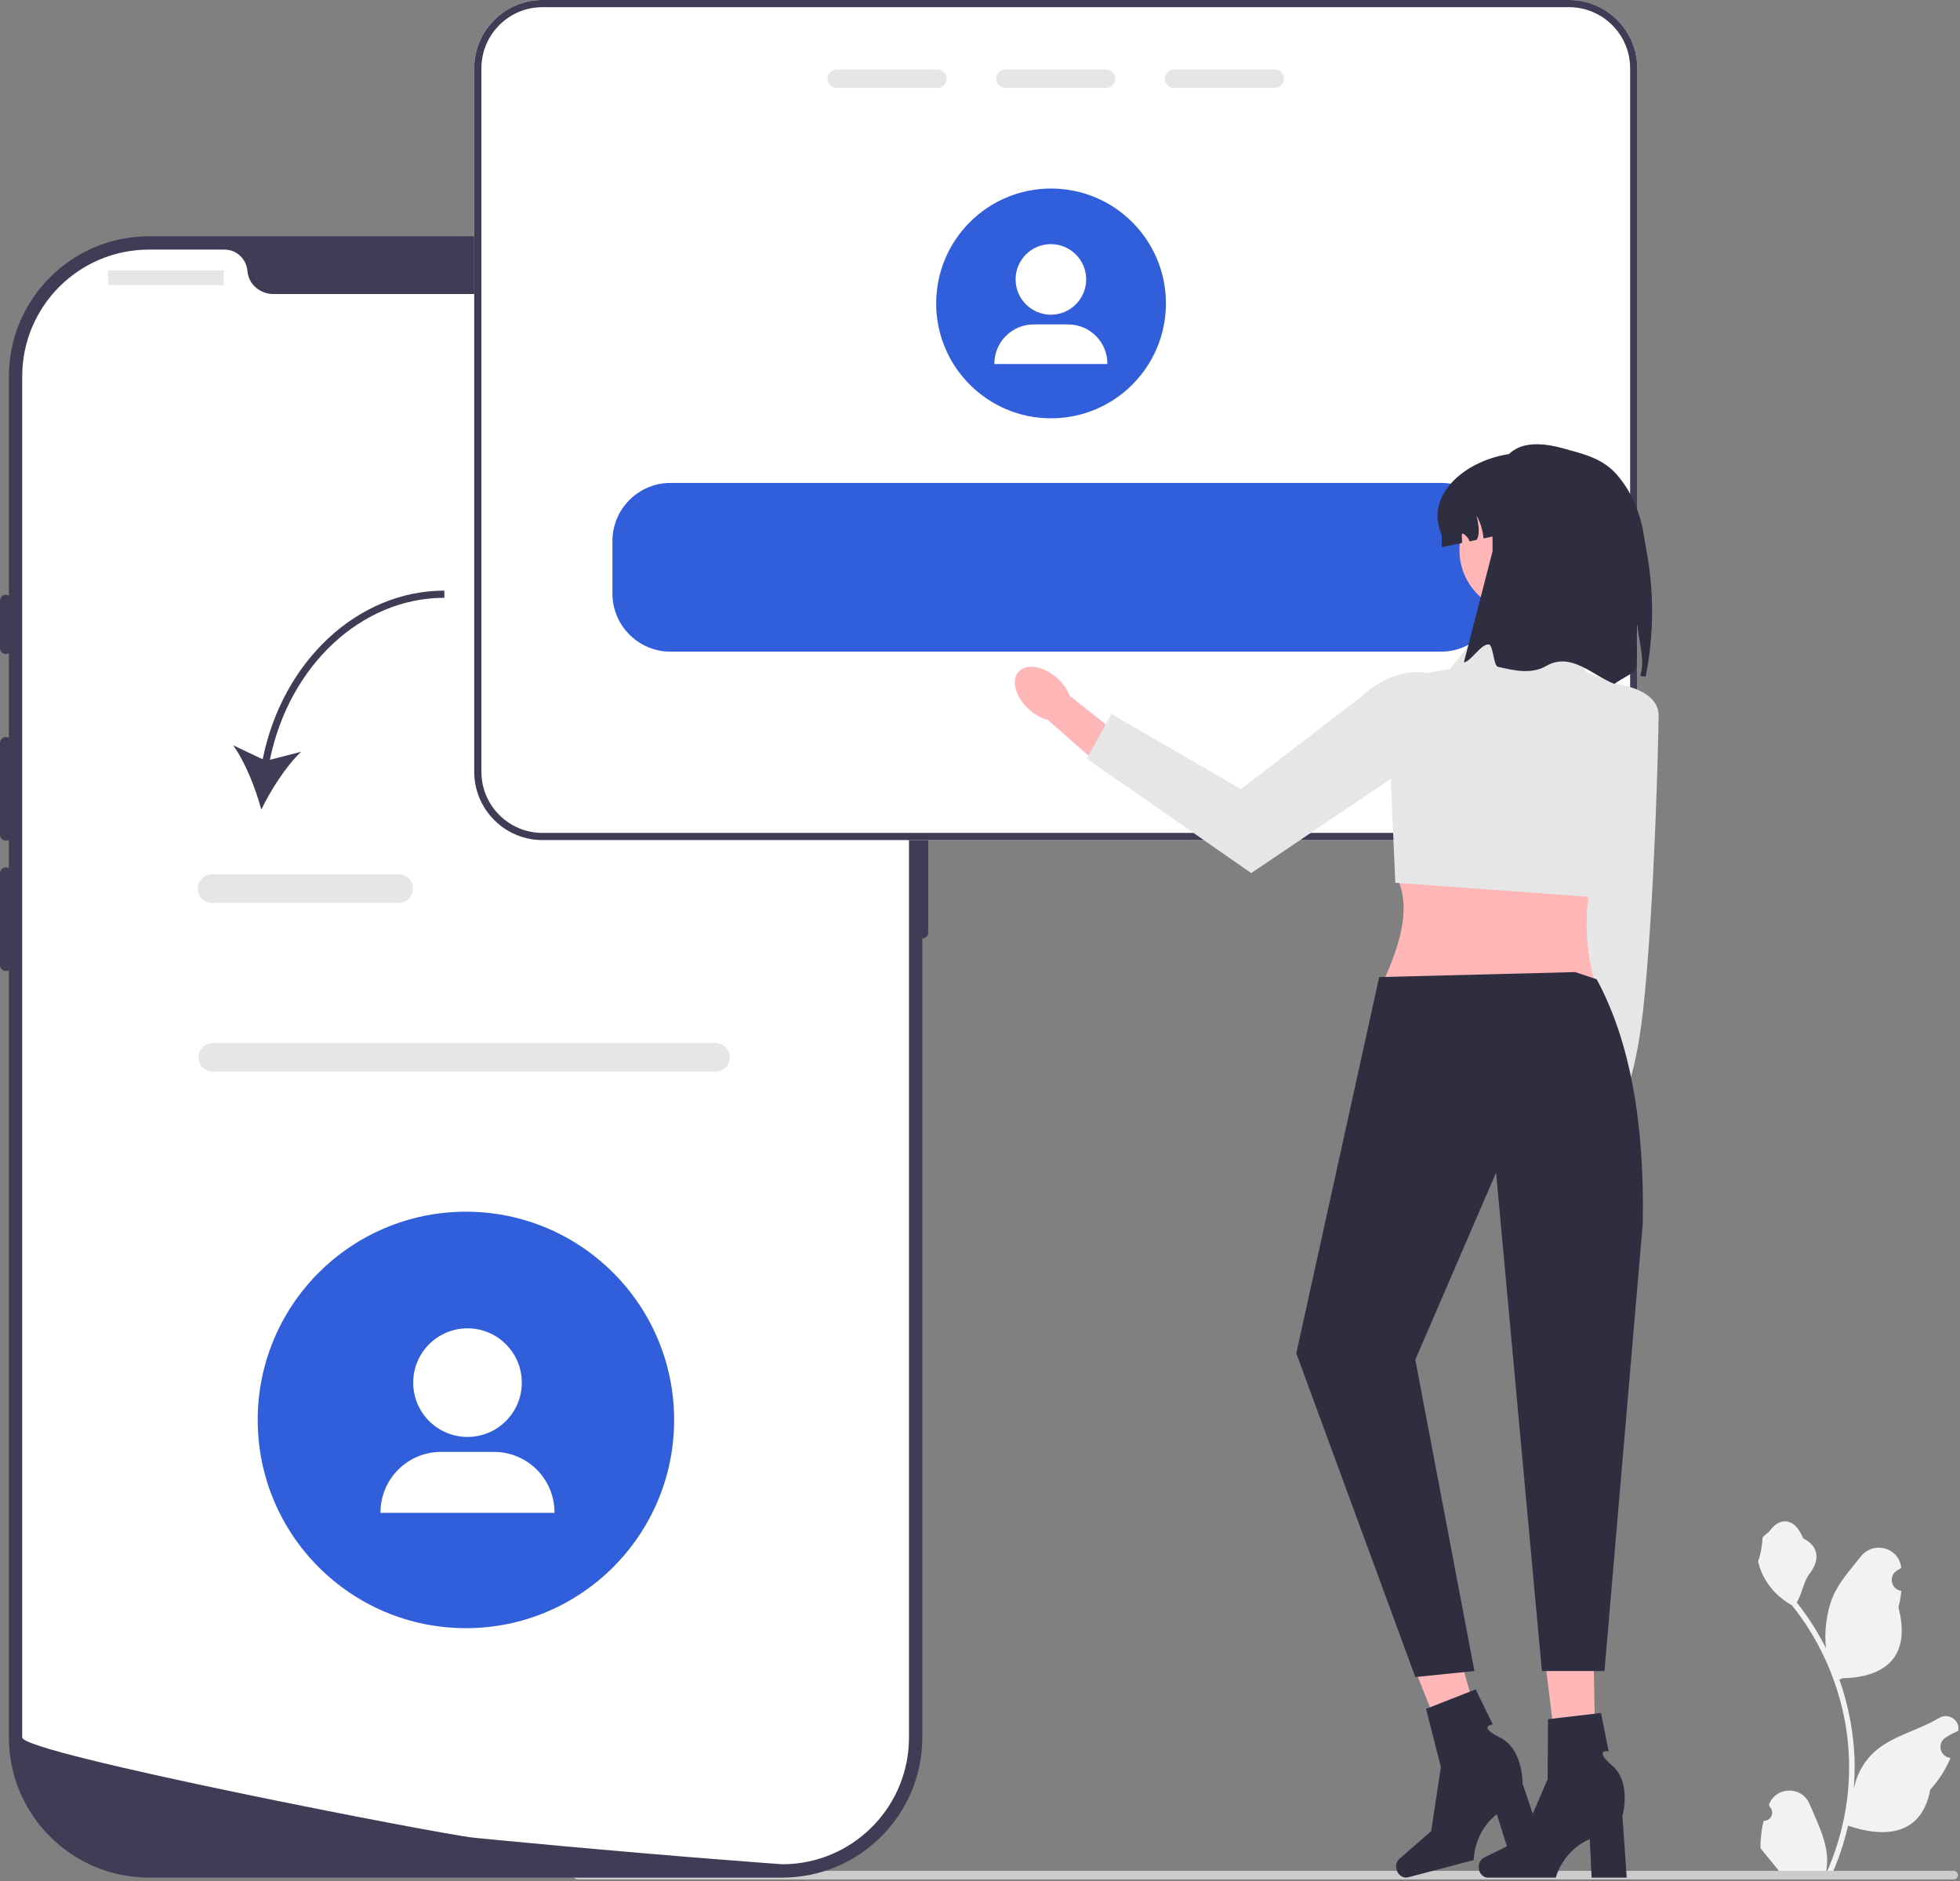 <svg width="546" height="524" viewBox="0 0 546 524" fill="none" xmlns="http://www.w3.org/2000/svg">
<rect x="0" y="0" width="546" height="524" fill="#808080" stroke="none"/>
<g clip-path="url(#clip0_220_2)">
<path d="M491.304 507.167C493.37 507.297 494.512 504.73 492.949 503.234L492.794 502.616C492.814 502.566 492.835 502.517 492.855 502.467C494.945 497.485 502.025 497.52 504.097 502.509C505.935 506.937 508.276 511.373 508.852 516.055C509.111 518.122 508.995 520.227 508.536 522.255C512.844 512.845 515.111 502.569 515.111 492.235C515.111 489.638 514.969 487.042 514.678 484.452C514.439 482.333 514.11 480.228 513.684 478.141C511.378 466.864 506.385 456.123 499.184 447.152C495.722 445.259 492.835 442.301 491.091 438.755C490.464 437.476 489.973 436.101 489.741 434.699C490.135 434.751 491.226 428.75 490.929 428.382C491.478 427.549 492.461 427.135 493.061 426.322C496.043 422.278 500.152 422.985 502.297 428.479C506.879 430.792 506.923 434.627 504.112 438.316C502.323 440.663 502.077 443.838 500.508 446.351C500.669 446.557 500.837 446.758 500.999 446.964C503.96 450.762 506.521 454.844 508.68 459.133C508.069 454.367 508.97 448.625 510.506 444.923C512.254 440.706 515.531 437.154 518.416 433.508C521.882 429.129 528.99 431.04 529.6 436.592C529.606 436.646 529.612 436.699 529.618 436.753C529.189 436.995 528.769 437.252 528.359 437.523C526.02 439.07 526.828 442.697 529.6 443.125L529.663 443.134C529.508 444.678 529.243 446.209 528.856 447.714C532.557 462.029 524.566 467.244 513.154 467.478C512.902 467.607 512.657 467.736 512.405 467.859C513.561 471.114 514.485 474.453 515.169 477.838C515.783 480.828 516.209 483.851 516.448 486.887C516.745 490.717 516.719 494.566 516.396 498.39L516.416 498.254C517.236 494.043 519.523 490.11 522.842 487.384C527.788 483.321 534.775 481.825 540.111 478.56C542.679 476.988 545.97 479.019 545.522 481.997L545.5 482.139C544.706 482.462 543.931 482.837 543.181 483.257C542.753 483.499 542.333 483.755 541.923 484.027C539.583 485.574 540.392 489.201 543.164 489.628L543.227 489.638C543.272 489.645 543.311 489.651 543.356 489.658C541.993 492.893 540.094 495.897 537.717 498.487C535.403 510.984 525.461 512.17 514.827 508.53H514.82C513.658 513.594 511.959 518.542 509.776 523.257H491.756C491.691 523.056 491.633 522.85 491.575 522.649C493.241 522.753 494.921 522.656 496.561 522.352C495.224 520.712 493.887 519.058 492.55 517.418C492.518 517.385 492.492 517.353 492.466 517.321C491.788 516.481 491.104 515.648 490.425 514.808L490.425 514.807C490.383 512.23 490.692 509.66 491.304 507.167Z" fill="#F2F2F2"/>
<path d="M159.753 522.31C159.753 522.97 160.283 523.5 160.943 523.5H544.233C544.893 523.5 545.423 522.97 545.423 522.31C545.423 521.65 544.893 521.12 544.233 521.12H160.943C160.283 521.12 159.753 521.65 159.753 522.31Z" fill="#CCCCCC"/>
<path d="M217.914 522.994H41.489C19.977 522.994 2.476 505.492 2.476 483.98V104.831C2.476 83.319 19.977 65.817 41.489 65.817H217.914C239.425 65.817 256.927 83.319 256.927 104.831V483.98C256.927 505.492 239.425 522.994 217.914 522.994Z" fill="#3F3D56"/>
<path d="M256.927 205.281C256.017 205.281 255.276 206.021 255.276 206.932V259.746C255.276 260.656 256.017 261.397 256.927 261.397C257.837 261.397 258.577 260.656 258.577 259.746V206.932C258.577 206.021 257.837 205.281 256.927 205.281Z" fill="#3F3D56"/>
<path d="M253.213 104.831V483.973C253.213 502.697 238.64 518.013 220.213 519.202H220.204C219.932 519.218 219.66 519.235 219.379 519.243C218.892 519.268 218.405 519.276 217.91 519.276C217.91 519.276 216.095 519.144 212.777 518.896C209.427 518.649 204.55 518.278 198.468 517.791C196.644 517.65 194.721 517.494 192.691 517.329C188.648 516.998 184.208 516.635 179.446 516.223C177.548 516.066 175.584 515.893 173.579 515.719C163.33 514.836 151.851 513.805 139.745 512.633C137.698 512.443 135.635 512.245 133.556 512.039C133.011 511.981 132.458 511.932 131.905 511.874C123.273 511.024 6.189 488.396 6.189 483.973V104.831C6.189 85.331 21.993 69.527 41.493 69.527H62.569C65.936 69.527 68.643 72.152 68.931 75.51C68.956 75.733 68.981 75.956 69.022 76.179C69.633 79.554 72.728 81.906 76.16 81.906H183.242C186.675 81.906 189.77 79.554 190.381 76.179C190.422 75.956 190.447 75.733 190.471 75.51C190.76 72.152 193.467 69.527 196.834 69.527H217.91C237.41 69.527 253.213 85.331 253.213 104.831Z" fill="white"/>
<path d="M1.65 165.67C0.74 165.67 0 166.41 0 167.32V180.524C0 181.434 0.74 182.174 1.65 182.174C2.561 182.174 3.301 181.434 3.301 180.524V167.32C3.301 166.41 2.561 165.67 1.65 165.67Z" fill="#3F3D56"/>
<path d="M1.65 205.281C0.74 205.281 0 206.021 0 206.932V232.514C0 233.424 0.74 234.164 1.65 234.164C2.561 234.164 3.301 233.424 3.301 232.514V206.932C3.301 206.021 2.561 205.281 1.65 205.281Z" fill="#3F3D56"/>
<path d="M1.65 241.591C0.74 241.591 0 242.331 0 243.241V268.823C0 269.734 0.74 270.474 1.65 270.474C2.561 270.474 3.301 269.734 3.301 268.823V243.241C3.301 242.331 2.561 241.591 1.65 241.591Z" fill="#3F3D56"/>
<path d="M61.995 75.308H30.431C30.26 75.308 30.121 75.447 30.121 75.618V79.124C30.121 79.295 30.26 79.434 30.431 79.434H61.995C62.166 79.434 62.305 79.295 62.305 79.124V75.618C62.305 75.447 62.166 75.308 61.995 75.308Z" fill="#E6E6E6"/>
<path d="M202.049 79.434C203.872 79.434 205.35 77.956 205.35 76.133C205.35 74.31 203.872 72.832 202.049 72.832C200.226 72.832 198.748 74.31 198.748 76.133C198.748 77.956 200.226 79.434 202.049 79.434Z" fill="#E6E6E6"/>
<path d="M211.127 79.434C212.95 79.434 214.428 77.956 214.428 76.133C214.428 74.31 212.95 72.832 211.127 72.832C209.304 72.832 207.826 74.31 207.826 76.133C207.826 77.956 209.304 79.434 211.127 79.434Z" fill="#E6E6E6"/>
<path d="M220.204 79.434C222.027 79.434 223.505 77.956 223.505 76.133C223.505 74.31 222.027 72.832 220.204 72.832C218.381 72.832 216.903 74.31 216.903 76.133C216.903 77.956 218.381 79.434 220.204 79.434Z" fill="#E6E6E6"/>
<path d="M199.289 298.516H59.289C57.083 298.516 55.289 296.721 55.289 294.516C55.289 292.31 57.083 290.516 59.289 290.516H199.289C201.494 290.516 203.289 292.31 203.289 294.516C203.289 296.721 201.494 298.516 199.289 298.516Z" fill="#E6E6E6"/>
<path d="M129.791 453.516C161.823 453.516 187.791 427.548 187.791 395.516C187.791 363.483 161.823 337.516 129.791 337.516C97.758 337.516 71.791 363.483 71.791 395.516C71.791 427.548 97.758 453.516 129.791 453.516Z" fill="#315EDB"/>
<path d="M437.086 0H151.126C140.636 0 132.106 8.53 132.106 19.02V214.98C132.106 225.47 140.636 234 151.126 234H437.086C447.576 234 456.106 225.47 456.106 214.98V19.02C456.106 8.53 447.576 0 437.086 0Z" fill="white"/>
<path d="M292.791 116.516C310.464 116.516 324.791 102.189 324.791 84.516C324.791 66.843 310.464 52.516 292.791 52.516C275.118 52.516 260.791 66.843 260.791 84.516C260.791 102.189 275.118 116.516 292.791 116.516Z" fill="#315EDB"/>
<path d="M437.086 0H151.126C140.636 0 132.106 8.53 132.106 19.02V214.98C132.106 225.47 140.636 234 151.126 234H437.086C447.576 234 456.106 225.47 456.106 214.98V19.02C456.106 8.53 447.576 0 437.086 0ZM454.106 214.98C454.106 224.37 446.476 232 437.086 232H151.126C141.736 232 134.106 224.37 134.106 214.98V19.02C134.106 9.63 141.736 2 151.126 2H437.086C446.476 2 454.106 9.63 454.106 19.02V214.98Z" fill="#3F3D56"/>
<path d="M261.136 19.35H233.076C231.666 19.35 230.516 20.5 230.516 21.91C230.516 23.33 231.666 24.48 233.076 24.48H261.136C262.546 24.48 263.696 23.33 263.696 21.91C263.696 20.5 262.546 19.35 261.136 19.35Z" fill="#E6E6E6"/>
<path d="M308.136 19.35H280.076C278.666 19.35 277.516 20.5 277.516 21.91C277.516 23.33 278.666 24.48 280.076 24.48H308.136C309.546 24.48 310.696 23.33 310.696 21.91C310.696 20.5 309.546 19.35 308.136 19.35Z" fill="#E6E6E6"/>
<path d="M355.136 19.35H327.076C325.666 19.35 324.516 20.5 324.516 21.91C324.516 23.33 325.666 24.48 327.076 24.48H355.136C356.546 24.48 357.696 23.33 357.696 21.91C357.696 20.5 356.546 19.35 355.136 19.35Z" fill="#E6E6E6"/>
<path d="M401.416 134.516H186.796C177.866 134.516 170.606 141.776 170.606 150.706V165.326C170.606 174.256 177.866 181.516 186.796 181.516H401.416C410.346 181.516 417.606 174.256 417.606 165.326V150.706C417.606 141.776 410.346 134.516 401.416 134.516Z" fill="#315EDB"/>
<path d="M73.179 211.492L64.949 207.593C68.325 212.304 71.233 219.661 72.791 225.516C75.427 220.062 79.677 213.39 83.884 209.404L75.186 211.641C80.546 185.373 100.705 166.516 123.791 166.516V164.516C99.677 164.516 78.652 184.163 73.179 211.492Z" fill="#3F3D56"/>
<path d="M111.058 251.516H59.058C56.853 251.516 55.058 249.721 55.058 247.516C55.058 245.31 56.853 243.516 59.058 243.516H111.058C113.264 243.516 115.058 245.31 115.058 247.516C115.058 249.721 113.264 251.516 111.058 251.516Z" fill="#E6E6E6"/>
<path d="M456.979 238.488L456.454 279.327L446.293 315.732L438.17 312.702L441.776 279.333L441.302 234.176L456.979 238.488Z" fill="#FFB6B6"/>
<path d="M446.258 321.602C447.211 316.367 445.464 311.665 442.356 311.099C439.248 310.533 435.955 314.318 435.002 319.553C434.049 324.788 435.796 329.49 438.904 330.056C442.012 330.622 445.305 326.837 446.258 321.602Z" fill="#FFB6B6"/>
<path d="M444.648 189.861C444.648 189.861 462.055 190.101 462.041 199.348C462.032 204.569 460.911 251.971 457.791 280.768C455.385 302.974 450.791 308.768 450.791 308.768L439.791 283.768L444.648 189.861Z" fill="#E6E6E6"/>
<path d="M444.2 273.298H385.413C390.34 262.303 393.37 251.831 388.634 243.501L444.2 240.28C441.424 251.525 441.084 262.56 444.2 273.298Z" fill="#FFB6B6"/>
<path d="M436.953 175.856L413.599 174.245L403.935 186.325L399.036 187.216C391.692 188.551 386.463 195.104 386.791 202.561L388.696 245.874L444.517 249.944L457.891 193.542L441.784 187.13L436.953 175.856Z" fill="#E6E6E6"/>
<path d="M294.531 188.921C296.188 190.412 297.37 192.153 297.995 193.842L314.677 207.044L308.162 214.798L291.942 200.571C290.197 200.127 288.34 199.135 286.683 197.644C282.898 194.239 281.586 189.526 283.753 187.117C285.92 184.708 290.745 185.516 294.531 188.921Z" fill="#FFB6B6"/>
<path d="M412.468 200.036L348.551 243.196L302.735 211.312L309.613 198.852L345.673 219.808L378.928 194.274C390.77 183.151 405.612 185.307 412.468 200.036Z" fill="#E6E6E6"/>
<path d="M423.891 170.628C433.46 170.628 441.217 162.871 441.217 153.303C441.217 143.734 433.46 135.977 423.891 135.977C414.322 135.977 406.565 143.734 406.565 153.303C406.565 162.871 414.322 170.628 423.891 170.628Z" fill="#FFB6B6"/>
<path d="M447.441 149.045V152.405L427.901 146.905L413.251 149.975C413.081 147.745 412.421 145.555 411.321 143.615C412.086 146.727 412.172 149.134 411.361 150.375L409.391 150.785C409.071 149.915 408.451 149.155 407.641 148.695C407.561 148.645 407.461 148.605 407.371 148.635C407.231 148.685 407.221 148.865 407.221 149.005C407.241 149.745 407.261 150.485 407.291 151.225L401.631 152.405V149.045C396.201 136.827 410.513 126.255 424.541 126.145C430.871 126.096 436.591 128.705 440.741 132.845C444.881 136.995 447.441 142.715 447.441 149.045Z" fill="#2F2E41"/>
<path d="M458.433 188.444L456.958 188.322C457.063 187.839 457.168 187.363 457.264 186.88C458.081 182.831 456.281 177.675 456.149 173.785C455.455 177.895 456.642 182.953 455.413 186.856C455.276 187.289 449.937 190.088 449.791 190.515C443.881 188.354 437.728 181.45 430.759 185.482C426.638 187.868 421.936 186.822 417.256 185.73C416.098 185.46 415.937 179.74 414.791 179.515C412.738 179.113 409.723 184.312 407.791 184.515L415.791 153.515C415.791 136.651 414.229 118.958 435.591 124.921C440.964 126.421 446.281 127.596 450.247 132.031C454.212 136.471 457.035 142.677 458.036 149.744C458.639 154.007 462.403 168.483 458.433 188.444Z" fill="#2F2E41"/>
<path d="M444.638 500.18L435.102 500.405L429.786 457.561L443.859 457.228L444.638 500.18Z" fill="#FFB7B7"/>
<path d="M411.919 520.076C411.919 521.687 413.063 522.993 414.473 522.993H433.402C433.402 522.993 435.265 515.506 442.86 512.283L443.384 522.993H453.149L451.966 505.772C451.966 505.772 454.578 496.558 449.153 491.848C443.728 487.138 448.122 487.794 448.122 487.794L445.988 477.135L431.232 478.87L431.124 495.602L423.963 512.21L413.46 517.399C412.525 517.861 411.919 518.913 411.919 520.076Z" fill="#2F2E41"/>
<path d="M415.625 493.198L406.457 495.836L390.443 455.743L403.972 451.85L415.625 493.198Z" fill="#FFB7B7"/>
<path d="M389.026 520.746C389.434 522.304 390.872 523.277 392.236 522.919L410.545 518.116C410.545 518.116 410.447 510.4 416.976 505.356L420.201 515.583L429.646 513.105L424.131 496.747C424.131 496.747 424.32 487.172 417.877 483.993C411.435 480.814 415.851 480.333 415.851 480.333L411.082 470.564L397.25 475.987L401.391 492.199L398.679 510.081L389.836 517.765C389.049 518.449 388.73 519.62 389.026 520.746Z" fill="#2F2E41"/>
<path d="M438.791 270.768L444.791 272.768C454.172 290.093 458.149 313.101 457.622 340.846L446.964 465.457H429.527L416.767 326.635L394.267 378.74L410.729 465.457L394.267 467.136L361.11 376.964L384.202 272.162L438.791 270.768Z" fill="#2F2E41"/>
<path d="M130.233 400.252C138.587 400.252 145.359 393.48 145.359 385.126C145.359 376.772 138.587 370 130.233 370C121.879 370 115.107 376.772 115.107 385.126C115.107 393.48 121.879 400.252 130.233 400.252Z" fill="white"/>
<path d="M154.465 421.398H106V421.244C106.005 416.783 107.779 412.507 110.933 409.353C114.087 406.199 118.363 404.425 122.824 404.42H137.641C142.102 404.425 146.378 406.199 149.532 409.353C152.686 412.507 154.46 416.783 154.465 421.244V421.398Z" fill="white"/>
<path d="M292.746 87.657C298.175 87.657 302.575 83.257 302.575 77.829C302.575 72.4 298.175 68 292.746 68C287.318 68 282.917 72.4 282.917 77.829C282.917 83.257 287.318 87.657 292.746 87.657Z" fill="white"/>
<path d="M308.492 101.398H277V101.298C277.003 98.4 278.156 95.621 280.206 93.572C282.255 91.522 285.034 90.37 287.932 90.366H297.56C300.458 90.37 303.237 91.522 305.287 93.572C307.336 95.621 308.489 98.4 308.492 101.298V101.398Z" fill="white"/>
</g>
<defs>
<clipPath id="clip0_220_2">
<rect width="545.563" height="523.501" fill="white"/>
</clipPath>
</defs>
</svg>
